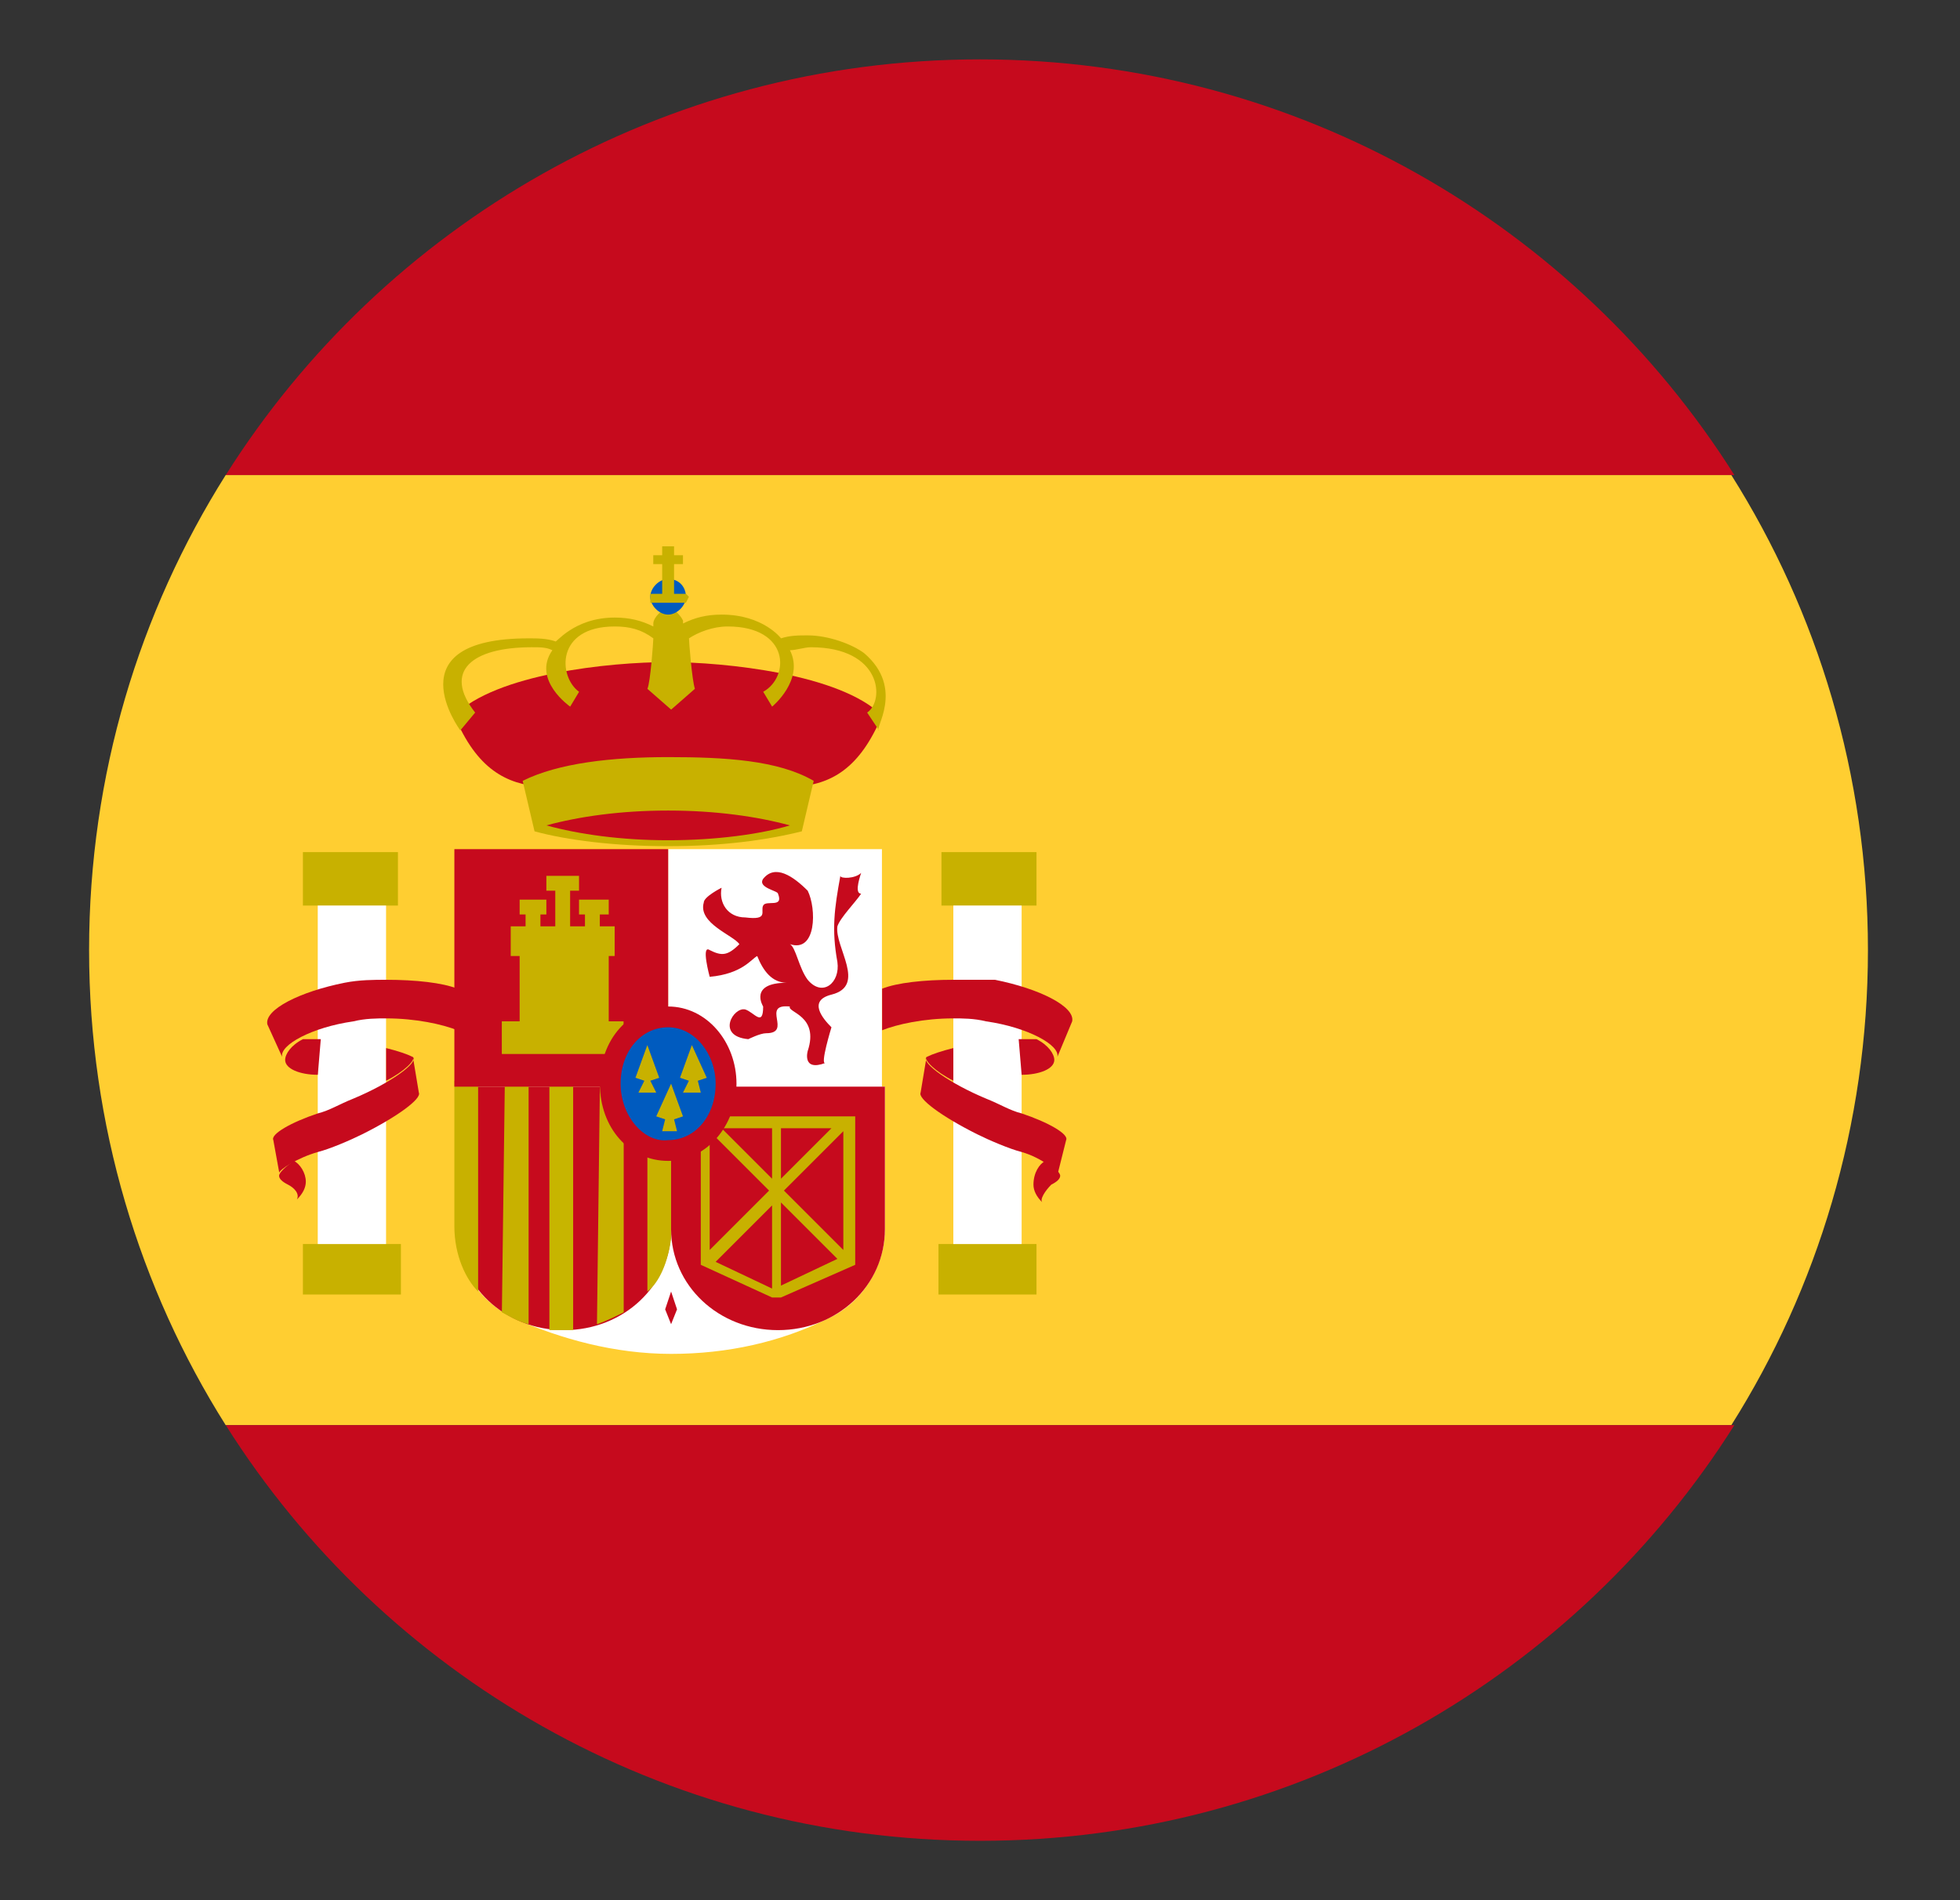 <svg width="33" height="32" viewBox="0 0 33 32" fill="none" xmlns="http://www.w3.org/2000/svg">
<rect x="0" y="0" width="33" height="32" fill="#333333" stroke="none"/>
<path d="M1.5 16C1.5 18.95 2.35 21.7 3.8 24H29.15C30.6 21.7 31.45 18.95 31.45 16C31.45 13.05 30.6 10.3 29.15 8H3.8C2.35 10.3 1.5 13.05 1.5 16Z" fill="#FFCE31"/>
<path d="M29.201 8C26.551 3.8 21.851 1 16.501 1C11.151 1 6.451 3.8 3.801 8H29.201ZM3.801 24C6.451 28.2 11.151 31 16.501 31C21.851 31 26.551 28.2 29.201 24H3.801Z" fill="#C60A1D"/>
<path d="M5.1 14.35H6.7V15.25H5.1V14.35ZM5.1 20.95H6.75V21.8H5.1V20.95Z" fill="#C8B100"/>
<path d="M4.949 19.55C4.799 19.65 4.699 19.75 4.699 19.8C4.699 19.85 4.749 19.9 4.849 19.95C4.949 20 5.049 20.1 4.999 20.2C5.099 20.1 5.149 20 5.149 19.9C5.149 19.75 5.049 19.6 4.949 19.55Z" fill="#C60A1D"/>
<path d="M5.35 15.25H6.5V20.95H5.35V15.25Z" fill="white"/>
<path d="M7.701 17.35C7.451 17.25 7.001 17.15 6.501 17.15C6.351 17.15 6.151 17.15 5.951 17.2C5.251 17.3 4.701 17.6 4.751 17.8L4.501 17.25C4.451 17 5.051 16.7 5.801 16.55C6.051 16.5 6.301 16.5 6.501 16.5C7.001 16.5 7.451 16.55 7.701 16.65V17.35Z" fill="#C60A1D"/>
<path d="M5.351 18.1C5.051 18.1 4.801 18 4.801 17.85C4.801 17.75 4.901 17.6 5.101 17.5H5.401L5.351 18.1ZM6.501 17.65C6.701 17.7 6.851 17.75 6.951 17.8C7.001 17.85 6.801 18.05 6.501 18.2V17.65Z" fill="#C60A1D"/>
<path d="M4.602 19.2C4.552 19.1 4.902 18.9 5.352 18.75C5.552 18.7 5.702 18.6 5.952 18.5C6.552 18.25 7.052 17.9 6.952 17.8L7.052 18.4C7.102 18.5 6.702 18.8 6.102 19.1C5.902 19.2 5.552 19.35 5.352 19.4C5.002 19.5 4.702 19.7 4.702 19.75L4.602 19.2Z" fill="#C60A1D"/>
<path d="M15.851 14.35H17.451V15.25H15.851V14.35ZM15.801 20.95H17.451V21.8H15.801V20.95Z" fill="#C8B100"/>
<path d="M17.6 19.55C17.75 19.65 17.85 19.75 17.85 19.8C17.85 19.85 17.8 19.9 17.7 19.95C17.6 20.05 17.5 20.2 17.55 20.25C17.45 20.15 17.4 20.05 17.4 19.95C17.4 19.75 17.5 19.6 17.6 19.55Z" fill="#C60A1D"/>
<path d="M16.051 15.25H17.201V20.95H16.051V15.25Z" fill="white"/>
<path d="M14.852 17.35C15.102 17.25 15.552 17.15 16.052 17.15C16.202 17.15 16.402 17.15 16.602 17.2C17.302 17.3 17.852 17.6 17.802 17.8L18.052 17.2C18.102 16.95 17.502 16.65 16.752 16.5H16.052C15.552 16.5 15.102 16.55 14.852 16.65V17.35Z" fill="#C60A1D"/>
<path d="M17.201 18.1C17.501 18.1 17.751 18 17.751 17.85C17.751 17.75 17.651 17.6 17.451 17.5H17.151L17.201 18.1ZM16.051 17.65C15.851 17.7 15.701 17.75 15.601 17.8C15.551 17.85 15.751 18.05 16.051 18.2V17.65Z" fill="#C60A1D"/>
<path d="M17.95 19.2C18 19.1 17.65 18.9 17.2 18.75C17 18.7 16.85 18.6 16.6 18.5C16 18.25 15.5 17.9 15.6 17.8L15.5 18.4C15.45 18.5 15.85 18.8 16.45 19.1C16.65 19.2 17 19.35 17.2 19.4C17.55 19.5 17.85 19.75 17.8 19.8L17.95 19.2ZM11.25 11.15C12.2 11.15 14.15 11.35 14.85 12.05C14.1 13.85 12.9 13.1 11.25 13.1C9.65 13.1 8.4 13.85 7.65 12.05C8.35 11.35 10.25 11.15 11.25 11.15Z" fill="#C60A1D"/>
<path d="M13.7 13.15C13.1 12.8 12.2 12.75 11.25 12.75C10.3 12.75 9.4 12.85 8.8 13.15L9 14C9.55 14.15 10.35 14.25 11.25 14.25C12.15 14.25 12.9 14.15 13.5 14L13.7 13.15ZM14.55 11C14.35 10.85 13.95 10.7 13.6 10.7C13.45 10.7 13.3 10.7 13.15 10.75C13.15 10.75 12.85 10.35 12.15 10.35C11.9 10.35 11.7 10.4 11.5 10.5V10.45C11.45 10.35 11.35 10.25 11.25 10.25C11.15 10.25 11 10.4 11 10.5V10.55C10.8 10.45 10.6 10.4 10.35 10.4C9.65 10.4 9.35 10.85 9.35 10.8C9.2 10.75 9.05 10.75 8.9 10.75C6.6 10.75 7.75 12.3 7.75 12.3L8 12C7.45 11.3 7.95 10.9 8.95 10.9C9.1 10.9 9.2 10.9 9.3 10.95C8.95 11.45 9.6 11.9 9.6 11.9L9.75 11.65C9.4 11.4 9.35 10.55 10.35 10.55C10.6 10.55 10.8 10.6 11 10.75C11 10.8 10.95 11.5 10.9 11.6L11.3 11.95L11.7 11.6C11.65 11.45 11.6 10.8 11.6 10.75C11.75 10.65 12 10.55 12.25 10.55C13.3 10.55 13.3 11.4 12.85 11.65L13 11.9C13 11.9 13.55 11.45 13.3 10.95C13.4 10.95 13.55 10.9 13.65 10.9C14.85 10.9 14.9 11.8 14.6 12L14.8 12.3C14.7 12.3 15.25 11.6 14.55 11Z" fill="#C8B100"/>
<path d="M10.949 10.05C10.949 9.9 11.099 9.75 11.249 9.75C11.449 9.75 11.549 9.9 11.549 10.05C11.549 10.2 11.399 10.35 11.249 10.35C11.099 10.35 10.949 10.2 10.949 10.05Z" fill="#005BBF"/>
<path d="M11.149 9.2V9.35H10.999V9.5H11.149V10H10.949V10.15H11.549L11.599 10.05L11.549 10H11.349V9.5H11.499V9.35H11.349V9.2H11.149Z" fill="#C8B100"/>
<path d="M11.249 14.15C10.449 14.15 9.749 14.05 9.199 13.9C9.749 13.75 10.449 13.65 11.249 13.65C12.049 13.65 12.749 13.75 13.299 13.9C12.799 14.05 12.049 14.15 11.249 14.15Z" fill="#C60A1D"/>
<path d="M11.299 22.8C10.349 22.8 9.449 22.55 8.649 22.2C8.049 21.9 7.699 21.35 7.699 20.7V18.3H14.899V20.7C14.899 21.35 14.499 21.95 13.949 22.2C13.149 22.6 12.249 22.8 11.299 22.8ZM11.249 14.3H14.849V18.3H11.249V14.3Z" fill="white"/>
<path d="M11.299 20.7C11.299 21.65 10.499 22.4 9.499 22.4C8.499 22.4 7.699 21.65 7.699 20.7V18.3H11.299V20.7Z" fill="#C60A1D"/>
<path d="M8.45 22.1C8.55 22.15 8.7 22.25 8.9 22.3V18.2H8.5L8.45 22.1ZM7.65 20.65C7.65 21.15 7.85 21.55 8.05 21.75V18.2H7.65V20.65Z" fill="#C8B100"/>
<path d="M9.25 22.4H9.65V18.2H9.25V22.4Z" fill="#C7B500"/>
<path d="M10.051 22.3C10.201 22.25 10.401 22.15 10.501 22.1V18.2H10.101L10.051 22.3Z" fill="#C8B100"/>
<path d="M7.65 14.3H11.25V18.3H7.65V14.3Z" fill="#C60A1D"/>
<path d="M10.9 21.75C11.1 21.6 11.25 21.25 11.3 20.85V18.25H10.9V21.75Z" fill="#C8B100"/>
<path d="M14.899 18.3V20.7C14.899 21.65 14.099 22.4 13.099 22.4C12.099 22.4 11.299 21.65 11.299 20.7V18.3H14.899ZM13.599 15C13.749 15.3 13.749 16.05 13.299 15.9C13.399 15.95 13.449 16.3 13.599 16.5C13.849 16.8 14.149 16.55 14.099 16.2C13.999 15.65 14.049 15.3 14.149 14.75C14.149 14.8 14.399 14.8 14.499 14.7C14.449 14.85 14.399 15.05 14.499 15.05C14.399 15.2 14.149 15.45 14.099 15.6C14.049 15.95 14.599 16.6 13.999 16.75C13.599 16.85 13.849 17.15 13.999 17.3C13.999 17.3 13.799 17.95 13.899 17.9C13.499 18.05 13.599 17.7 13.599 17.7C13.799 17.1 13.249 17.05 13.299 16.95C12.799 16.9 13.349 17.4 12.899 17.4C12.799 17.4 12.599 17.5 12.599 17.5C12.049 17.45 12.349 16.95 12.549 17C12.699 17.05 12.849 17.3 12.849 16.95C12.849 16.95 12.599 16.55 13.249 16.55C12.999 16.55 12.849 16.35 12.749 16.1C12.649 16.15 12.499 16.4 11.949 16.45C11.949 16.45 11.799 15.9 11.949 16C12.149 16.1 12.249 16.1 12.449 15.9C12.349 15.75 11.749 15.55 11.849 15.2C11.849 15.1 12.149 14.95 12.149 14.95C12.099 15.2 12.249 15.45 12.549 15.45C12.949 15.5 12.799 15.35 12.849 15.25C12.899 15.15 13.199 15.3 13.099 15.05C13.099 15 12.749 14.95 12.849 14.8C13.049 14.55 13.349 14.75 13.599 15ZM11.299 22.3L11.199 22.05L11.299 21.75L11.399 22.05L11.299 22.3Z" fill="#C60A1D"/>
<path d="M8.749 15.15V15.4H8.849V15.6H8.599V16.1H8.749V17.2H8.449V17.75H10.499V17.2H10.249V16.1H10.349V15.6H10.099V15.4H10.249V15.15H9.749V15.4H9.849V15.6H9.599V15H9.749V14.75H9.199V15H9.349V15.6H9.099V15.4H9.199V15.15H8.749ZM14.399 21.3V18.8H11.799V21.3L12.999 21.85H13.149L14.399 21.3ZM12.999 19V19.85L12.149 19H12.999ZM11.949 19.05L12.949 20.05L11.949 21.05V19.05ZM12.049 21.25L12.999 20.3V21.7L12.049 21.25ZM13.149 21.65V20.25L14.099 21.2L13.149 21.65ZM14.199 21.05L13.199 20.05L14.199 19.05V21.05ZM13.149 19H13.999L13.149 19.85V19Z" fill="#C8B100"/>
<path d="M10.1 18.25C10.1 17.5 10.6 16.95 11.25 16.95C11.9 16.95 12.4 17.55 12.4 18.25C12.4 18.95 11.9 19.55 11.25 19.55C10.6 19.55 10.1 19 10.1 18.25Z" fill="#C60A1D"/>
<path d="M10.449 18.25C10.449 17.7 10.799 17.3 11.249 17.3C11.699 17.3 12.049 17.75 12.049 18.25C12.049 18.8 11.699 19.2 11.249 19.2C10.849 19.25 10.449 18.8 10.449 18.25Z" fill="#005BBF"/>
<path d="M10.899 17.6L10.699 18.15L10.849 18.2L10.749 18.4H11.049L10.949 18.2L11.099 18.15L10.899 17.6ZM11.649 17.6L11.449 18.15L11.599 18.2L11.499 18.4H11.799L11.749 18.2L11.899 18.15L11.649 17.6ZM11.299 18.25L11.049 18.8L11.199 18.85L11.149 19.05H11.399L11.349 18.85L11.499 18.8L11.299 18.25Z" fill="#C8B100"/>
</svg>
